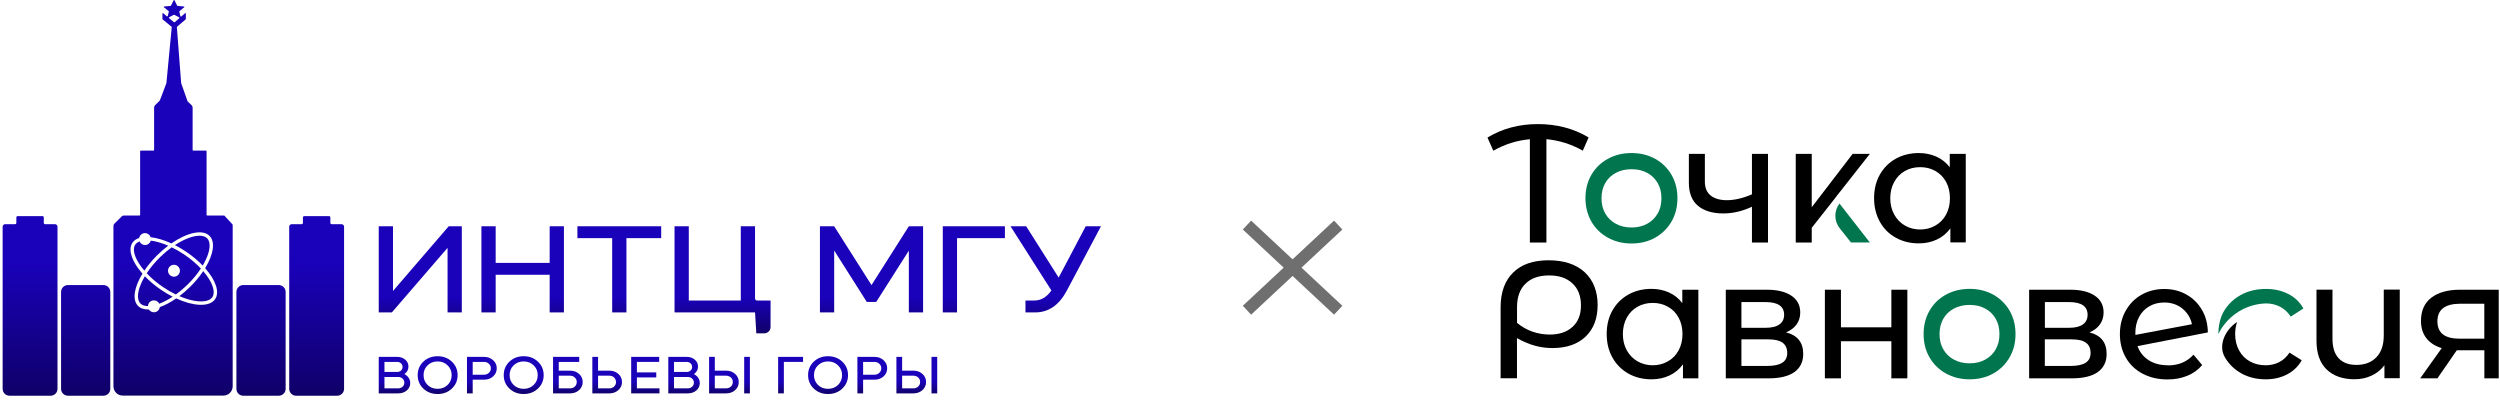 <?xml version="1.0" encoding="UTF-8"?> <svg xmlns="http://www.w3.org/2000/svg" width="411" height="66" viewBox="0 0 411 66" fill="none"><g clip-path="url(#clip0_299_169)"><path d="M302.45 37.53L304.3 39.86H307.4L302.41 33.46C301.49 34.67 301.51 36.34 302.45 37.53Z" fill="#00754E"></path><path d="M376.17 48.32C375.1 47.77 373.88 47.5 372.52 47.5C370.98 47.5 369.61 47.83 368.41 48.48C367.21 49.13 366.26 50.05 365.58 51.21C364.97 52.25 364.72 53.6 364.68 54.93C365.04 54.2 366.01 52.47 368.06 51.21C369.91 50.07 371.68 49.91 372.5 49.88C373.35 49.88 374.13 50.06 374.83 50.42C375.53 50.78 376.12 51.32 376.6 52.05L378.68 50.71C378.09 49.66 377.26 48.87 376.19 48.32H376.17Z" fill="#00754E"></path><path d="M251.51 39.87H254.23V22.88C256.35 23.08 258.35 23.71 260.21 24.77L261.17 22.6C258.72 21.13 255.94 20.4 252.83 20.4C249.72 20.4 246.99 21.14 244.54 22.61L245.5 24.78C247.36 23.72 249.37 23.08 251.51 22.89V39.88V39.87Z" fill="black"></path><path d="M274.8 28.75C274.15 27.62 273.25 26.75 272.11 26.11C270.96 25.48 269.67 25.16 268.23 25.16C266.79 25.16 265.49 25.47 264.33 26.11C263.18 26.74 262.27 27.62 261.62 28.75C260.97 29.88 260.65 31.15 260.65 32.58C260.65 34.01 260.98 35.29 261.62 36.42C262.27 37.55 263.17 38.43 264.33 39.07C265.48 39.71 266.78 40.03 268.23 40.03C269.68 40.03 270.97 39.71 272.11 39.07C273.25 38.43 274.15 37.54 274.8 36.42C275.45 35.29 275.77 34.01 275.77 32.58C275.77 31.15 275.45 29.87 274.8 28.75ZM272.52 35.1C272.11 35.82 271.55 36.36 270.83 36.77C270.08 37.19 269.23 37.4 268.23 37.4C267.23 37.4 266.37 37.19 265.61 36.77C264.88 36.36 264.32 35.82 263.91 35.11C263.49 34.38 263.29 33.56 263.29 32.59C263.29 31.62 263.5 30.8 263.91 30.08C264.32 29.38 264.87 28.84 265.6 28.44C266.37 28.02 267.23 27.82 268.23 27.82C269.23 27.82 270.09 28.02 270.84 28.44C271.56 28.84 272.11 29.38 272.52 30.09C272.94 30.81 273.14 31.64 273.14 32.6C273.14 33.56 272.94 34.39 272.52 35.12V35.1Z" fill="#00754E"></path><path d="M288.02 39.87H290.66V25.3H288.02V31.95C286.54 32.59 285.16 32.91 283.88 32.91C282.75 32.91 281.86 32.65 281.23 32.14C280.6 31.63 280.28 30.87 280.28 29.86V25.3H277.65V30.03C277.65 31.72 278.14 32.98 279.13 33.82C280.12 34.66 281.52 35.09 283.33 35.09C284.88 35.09 286.45 34.72 288.02 33.99V39.87Z" fill="black"></path><path d="M301.88 32.31L302.76 31.2L307.4 25.3H304.57L301.49 29.32L299.88 31.42L297.85 34.07V25.3H295.22V39.87H297.85V37.45L300.3 34.34L301.89 32.32L301.88 32.31Z" fill="black"></path><path d="M320.54 25.3V27.5C319.96 26.73 319.22 26.15 318.34 25.75C317.46 25.36 316.5 25.16 315.46 25.16C314.05 25.16 312.79 25.47 311.67 26.09C310.55 26.71 309.68 27.59 309.05 28.7C308.42 29.82 308.1 31.11 308.1 32.57C308.1 34.03 308.42 35.33 309.05 36.46C309.68 37.59 310.55 38.46 311.67 39.08C312.79 39.7 314.05 40.01 315.46 40.01C316.54 40.01 317.53 39.8 318.42 39.38C319.32 38.96 320.06 38.34 320.64 37.54V39.85H323.17V25.3H320.53H320.54ZM319.94 35.27C319.52 36.05 318.93 36.65 318.18 37.08C317.43 37.51 316.6 37.73 315.68 37.73C314.76 37.73 313.91 37.51 313.17 37.08C312.43 36.65 311.84 36.05 311.41 35.27C310.98 34.49 310.76 33.6 310.76 32.59C310.76 31.58 310.98 30.69 311.41 29.91C311.84 29.13 312.42 28.53 313.17 28.11C313.91 27.69 314.75 27.48 315.68 27.48C316.61 27.48 317.43 27.69 318.18 28.11C318.93 28.53 319.51 29.13 319.94 29.91C320.36 30.69 320.57 31.58 320.57 32.59C320.57 33.6 320.36 34.49 319.94 35.27Z" fill="black"></path><path d="M260.51 44.74C259.08 43.44 257.11 42.79 254.58 42.79C252.05 42.79 250.13 43.46 248.76 44.81C247.39 46.15 246.7 48.06 246.7 50.51V62.19H249.39V55.59C250.42 56.16 251.39 56.57 252.33 56.83C253.26 57.09 254.23 57.22 255.24 57.22C257.54 57.22 259.36 56.59 260.67 55.34C261.99 54.08 262.65 52.35 262.65 50.13C262.65 47.91 261.94 46.05 260.51 44.74ZM258.54 53.72C257.62 54.57 256.37 55 254.78 55C253.77 55 252.81 54.83 251.9 54.51C250.98 54.18 250.15 53.7 249.4 53.08V50.5C249.4 48.83 249.86 47.54 250.79 46.64C251.71 45.73 253.01 45.28 254.67 45.28C256.33 45.28 257.58 45.72 258.51 46.59C259.44 47.46 259.91 48.67 259.91 50.2C259.91 51.73 259.45 52.88 258.54 53.73V53.72Z" fill="black"></path><path d="M276.57 47.63V49.83C275.99 49.06 275.25 48.48 274.38 48.08C273.5 47.69 272.54 47.49 271.5 47.49C270.09 47.49 268.83 47.8 267.71 48.42C266.6 49.04 265.72 49.92 265.09 51.03C264.46 52.15 264.14 53.44 264.14 54.9C264.14 56.36 264.45 57.66 265.09 58.79C265.72 59.92 266.6 60.79 267.71 61.42C268.82 62.04 270.09 62.36 271.5 62.36C272.58 62.36 273.57 62.15 274.46 61.73C275.35 61.31 276.1 60.7 276.68 59.89V62.2H279.21V47.63H276.57ZM275.97 57.59C275.55 58.37 274.96 58.98 274.21 59.4C273.46 59.83 272.63 60.05 271.71 60.05C270.79 60.05 269.94 59.83 269.2 59.4C268.46 58.97 267.87 58.36 267.44 57.59C267.01 56.81 266.8 55.92 266.8 54.91C266.8 53.9 267.02 53.01 267.44 52.23C267.87 51.45 268.46 50.85 269.2 50.43C269.94 50.01 270.78 49.8 271.71 49.8C272.64 49.8 273.46 50.01 274.21 50.43C274.96 50.85 275.55 51.45 275.97 52.23C276.39 53.01 276.6 53.9 276.6 54.91C276.6 55.92 276.39 56.81 275.97 57.59Z" fill="black"></path><path d="M293.62 54.64C294.35 54.35 294.92 53.92 295.34 53.36C295.75 52.8 295.96 52.14 295.96 51.37C295.96 50.18 295.47 49.26 294.5 48.61C293.53 47.96 292.19 47.63 290.47 47.63H283.72V62.2H290.72C292.62 62.2 294.06 61.85 295.01 61.16C295.97 60.46 296.45 59.47 296.45 58.19C296.45 56.3 295.51 55.12 293.62 54.64ZM286.29 49.66H290.24C292.29 49.66 293.31 50.36 293.31 51.75C293.31 52.45 293.05 52.98 292.53 53.34C292.01 53.71 291.24 53.89 290.24 53.89H286.29V49.66ZM292.99 59.64C292.44 59.99 291.62 60.16 290.52 60.16H286.29V55.79H290.68C291.76 55.79 292.55 55.97 293.06 56.34C293.56 56.71 293.82 57.27 293.82 58.02C293.82 58.77 293.54 59.29 293 59.64H292.99Z" fill="black"></path><path d="M310.94 53.81H302.65V47.63H300.01V62.2H302.65V56.1H310.94V62.2H313.57V47.63H310.94V53.81Z" fill="black"></path><path d="M330.38 51.08C329.73 49.96 328.83 49.08 327.69 48.44C326.55 47.81 325.25 47.49 323.81 47.49C322.37 47.49 321.06 47.81 319.91 48.44C318.76 49.07 317.86 49.95 317.21 51.08C316.56 52.21 316.24 53.49 316.24 54.92C316.24 56.35 316.56 57.63 317.21 58.75C317.86 59.88 318.76 60.76 319.91 61.4C321.06 62.04 322.36 62.36 323.81 62.36C325.26 62.36 326.55 62.04 327.69 61.4C328.84 60.76 329.73 59.87 330.38 58.75C331.03 57.62 331.35 56.35 331.35 54.92C331.35 53.49 331.03 52.21 330.38 51.08ZM328.1 57.43C327.69 58.15 327.13 58.69 326.4 59.1C325.65 59.52 324.8 59.73 323.8 59.73C322.8 59.73 321.94 59.52 321.18 59.1C320.45 58.69 319.89 58.15 319.48 57.43C319.06 56.71 318.86 55.89 318.86 54.92C318.86 53.95 319.07 53.13 319.48 52.4C319.89 51.7 320.44 51.16 321.16 50.76C321.93 50.34 322.79 50.13 323.8 50.13C324.81 50.13 325.66 50.33 326.41 50.75C327.13 51.15 327.68 51.69 328.09 52.4C328.51 53.12 328.71 53.94 328.71 54.92C328.71 55.9 328.51 56.71 328.09 57.43H328.1Z" fill="#00754E"></path><path d="M343.5 54.64C344.23 54.35 344.8 53.92 345.21 53.36C345.62 52.8 345.83 52.14 345.83 51.37C345.83 50.18 345.35 49.26 344.38 48.61C343.41 47.96 342.07 47.63 340.34 47.63H333.59V62.2H340.59C342.49 62.2 343.93 61.85 344.89 61.16C345.85 60.46 346.33 59.47 346.33 58.19C346.33 56.3 345.39 55.12 343.5 54.64ZM336.18 49.66H340.13C342.18 49.66 343.2 50.36 343.2 51.75C343.2 52.45 342.94 52.98 342.42 53.34C341.9 53.71 341.14 53.89 340.13 53.89H336.18V49.66ZM342.87 59.64C342.32 59.99 341.5 60.16 340.4 60.16H336.17V55.79H340.56C341.64 55.79 342.43 55.97 342.93 56.34C343.44 56.71 343.69 57.27 343.69 58.02C343.69 58.77 343.42 59.29 342.87 59.64Z" fill="black"></path><path d="M356.4 60.05C355.18 60.05 354.13 59.78 353.26 59.23C352.39 58.68 351.77 57.9 351.41 56.9L362.97 54.65C362.95 53.24 362.62 51.99 361.98 50.91C361.34 49.83 360.48 48.99 359.4 48.4C358.32 47.8 357.12 47.51 355.81 47.51C354.42 47.51 353.17 47.83 352.06 48.46C350.95 49.09 350.08 49.98 349.45 51.11C348.82 52.25 348.51 53.52 348.51 54.93C348.51 56.34 348.83 57.64 349.48 58.78C350.13 59.92 351.05 60.8 352.24 61.43C353.43 62.06 354.79 62.38 356.33 62.38C357.54 62.38 358.63 62.18 359.61 61.77C360.59 61.37 361.4 60.78 362.04 60.01L360.61 58.31C359.55 59.48 358.15 60.07 356.41 60.07L356.4 60.05ZM351.05 54.78C351.05 53.77 351.25 52.89 351.65 52.13C352.05 51.37 352.61 50.78 353.34 50.36C354.06 49.94 354.88 49.73 355.8 49.73C356.95 49.73 357.94 50.06 358.77 50.72C359.59 51.38 360.12 52.24 360.36 53.3L351.06 55.06V54.79L351.05 54.78Z" fill="black"></path><path d="M374.71 59.53C374.03 59.88 373.28 60.05 372.46 60.05C371.51 60.05 370.65 59.84 369.89 59.42C369.13 59 368.53 58.4 368.11 57.62C367.68 56.84 367.46 55.94 367.46 54.91C367.46 54.2 367.57 53.54 367.78 52.94C365.85 54.16 364.62 56.75 365.76 58.72C365.76 58.73 365.77 58.74 365.78 58.75C366.44 59.88 367.35 60.76 368.51 61.4C369.67 62.04 370.99 62.36 372.48 62.36C373.8 62.36 374.97 62.09 376 61.55C377.03 61.01 377.84 60.23 378.4 59.23L376.4 57.97C375.94 58.66 375.38 59.19 374.7 59.53H374.71Z" fill="black"></path><path d="M391.89 55.16C391.89 56.7 391.49 57.89 390.68 58.73C389.87 59.57 388.78 59.99 387.39 59.99C386.13 59.99 385.16 59.63 384.48 58.9C383.8 58.18 383.46 57.11 383.46 55.7V47.62H380.83V56C380.83 58.09 381.39 59.67 382.5 60.74C383.61 61.81 385.14 62.35 387.08 62.35C388.11 62.35 389.05 62.15 389.91 61.74C390.77 61.34 391.47 60.77 392 60.04V62.18H394.52V47.61H391.89V55.14V55.16Z" fill="black"></path><path d="M404.41 47.63C402.42 47.63 400.85 48.07 399.71 48.94C398.58 49.81 398.01 51.08 398.01 52.75C398.01 53.89 398.3 54.83 398.89 55.59C399.48 56.35 400.32 56.9 401.42 57.23L397.88 62.2H400.71L403.9 57.58H408.43V62.2H410.79V47.63H404.42H404.41ZM408.42 55.68H404.39C403.16 55.68 402.24 55.45 401.63 54.98C401.02 54.51 400.71 53.79 400.71 52.82C400.71 50.9 401.97 49.93 404.5 49.93H408.42V55.67V55.68Z" fill="black"></path></g><path d="M205 37L220 51M205 51L220 37" stroke="#6F6F6F" stroke-width="2"></path><path d="M64.421 51.36H62.266V37.198H64.608V47.836L73.766 37.198H75.921V51.36H73.579V40.744L64.421 51.36Z" fill="url(#paint0_linear_299_169)"></path><path d="M81.488 51.36H79.146V37.198H81.488V43.22H90.365V37.198H92.708V51.36H90.365V45.171H81.488V51.36Z" fill="url(#paint1_linear_299_169)"></path><path d="M100.643 39.15H94.927V37.198H108.7V39.15H102.985V51.36H100.643V39.15Z" fill="url(#paint2_linear_299_169)"></path><path d="M110.894 51.36V37.198H113.237V49.409H121.786V37.198H124.128V49.064C124.128 49.255 124.283 49.409 124.473 49.409H126.681V53.766C126.681 54.338 126.217 54.801 125.646 54.801H124.339L124.128 51.36H121.786H110.894Z" fill="url(#paint3_linear_299_169)"></path><path d="M137.139 51.36H134.797V37.198H137.139L143.276 46.87L149.413 37.198H151.755V51.36H149.413V41.206L144.049 49.64H142.503L137.139 41.185V51.36Z" fill="url(#paint4_linear_299_169)"></path><path d="M157.337 39.15V51.36H154.994V37.198H165.206V39.15H157.337Z" fill="url(#paint5_linear_299_169)"></path><path d="M172.849 47.752L166.126 37.198H168.703L174.043 45.633L178.493 37.198H181L175.355 47.836C174.09 50.185 172.364 51.36 170.178 51.36H168.586V49.409H170.014C171.139 49.409 172.083 48.857 172.849 47.752Z" fill="url(#paint6_linear_299_169)"></path><path d="M65.469 64.67H62.266V58.67H65.29C65.823 58.67 66.264 58.821 66.615 59.123C66.972 59.426 67.15 59.805 67.15 60.261C67.15 60.771 66.925 61.185 66.474 61.505C66.774 61.648 67.009 61.849 67.178 62.11C67.354 62.371 67.441 62.658 67.441 62.972C67.441 63.452 67.254 63.858 66.878 64.19C66.502 64.51 66.032 64.67 65.469 64.67ZM65.469 61.977H63.205V63.843H65.469C65.757 63.843 65.995 63.754 66.183 63.576C66.377 63.399 66.474 63.176 66.474 62.91C66.474 62.643 66.377 62.421 66.183 62.243C65.995 62.065 65.757 61.977 65.469 61.977ZM65.29 59.497H63.205V61.15H65.29C65.547 61.15 65.76 61.073 65.929 60.919C66.098 60.759 66.183 60.56 66.183 60.323C66.183 60.086 66.098 59.891 65.929 59.737C65.76 59.577 65.547 59.497 65.29 59.497Z" fill="url(#paint7_linear_299_169)"></path><path d="M68.665 61.674C68.665 60.785 68.978 60.045 69.605 59.452C70.231 58.86 71.01 58.563 71.944 58.563C72.877 58.563 73.656 58.86 74.282 59.452C74.915 60.051 75.231 60.791 75.231 61.674C75.231 62.551 74.915 63.289 74.282 63.888C73.656 64.48 72.877 64.776 71.944 64.776C71.01 64.776 70.231 64.48 69.605 63.888C68.978 63.295 68.665 62.557 68.665 61.674ZM69.633 61.674C69.633 62.314 69.852 62.85 70.29 63.283C70.735 63.71 71.286 63.923 71.944 63.923C72.595 63.923 73.143 63.71 73.587 63.283C74.032 62.845 74.254 62.308 74.254 61.674C74.254 61.034 74.032 60.498 73.587 60.066C73.149 59.633 72.601 59.417 71.944 59.417C71.28 59.417 70.729 59.633 70.29 60.066C69.852 60.486 69.633 61.023 69.633 61.674Z" fill="url(#paint8_linear_299_169)"></path><path d="M77.711 62.421V64.67H76.772V58.67H79.571C80.166 58.67 80.664 58.851 81.065 59.212C81.466 59.568 81.666 60.012 81.666 60.545C81.666 61.079 81.466 61.526 81.065 61.888C80.664 62.243 80.166 62.421 79.571 62.421H77.711ZM79.571 59.497H77.711V61.603H79.571C79.891 61.603 80.157 61.502 80.37 61.301C80.589 61.1 80.698 60.848 80.698 60.545C80.698 60.243 80.589 59.995 80.37 59.799C80.157 59.597 79.891 59.497 79.571 59.497Z" fill="url(#paint9_linear_299_169)"></path><path d="M82.814 61.674C82.814 60.785 83.127 60.045 83.753 59.452C84.379 58.86 85.159 58.563 86.092 58.563C87.025 58.563 87.805 58.86 88.431 59.452C89.064 60.051 89.38 60.791 89.38 61.674C89.38 62.551 89.064 63.289 88.431 63.888C87.805 64.48 87.025 64.776 86.092 64.776C85.159 64.776 84.379 64.48 83.753 63.888C83.127 63.295 82.814 62.557 82.814 61.674ZM83.781 61.674C83.781 62.314 84.001 62.85 84.439 63.283C84.884 63.71 85.435 63.923 86.092 63.923C86.743 63.923 87.291 63.71 87.736 63.283C88.181 62.845 88.403 62.308 88.403 61.674C88.403 61.034 88.181 60.498 87.736 60.066C87.298 59.633 86.75 59.417 86.092 59.417C85.428 59.417 84.877 59.633 84.439 60.066C84.001 60.486 83.781 61.023 83.781 61.674Z" fill="url(#paint10_linear_299_169)"></path><path d="M90.921 58.67H95.223V59.497H91.86V60.937H93.71C94.305 60.937 94.8 61.114 95.195 61.47C95.596 61.825 95.796 62.27 95.796 62.803C95.796 63.336 95.596 63.781 95.195 64.136C94.8 64.492 94.305 64.67 93.71 64.67H90.921V58.67ZM91.86 61.763V63.843H93.71C94.03 63.843 94.293 63.745 94.5 63.55C94.713 63.348 94.819 63.099 94.819 62.803C94.819 62.507 94.713 62.261 94.5 62.065C94.293 61.864 94.03 61.763 93.71 61.763H91.86Z" fill="url(#paint11_linear_299_169)"></path><path d="M97.38 64.67V58.67H98.32V60.937H100.17C100.765 60.937 101.26 61.114 101.654 61.47C102.055 61.825 102.256 62.27 102.256 62.803C102.256 63.336 102.055 63.781 101.654 64.136C101.26 64.492 100.765 64.67 100.17 64.67H97.38ZM98.32 61.763V63.843H100.17C100.483 63.843 100.737 63.754 100.931 63.576C101.132 63.399 101.247 63.165 101.279 62.874C101.279 62.548 101.175 62.282 100.969 62.074C100.768 61.867 100.502 61.763 100.17 61.763H98.32Z" fill="url(#paint12_linear_299_169)"></path><path d="M103.767 58.67H108.37V59.497H104.706V61.221H107.89V62.048H104.706V63.843H108.417V64.67H103.767V58.67Z" fill="url(#paint13_linear_299_169)"></path><path d="M113.072 64.67H109.869V58.67H112.893C113.426 58.67 113.867 58.821 114.218 59.123C114.575 59.426 114.753 59.805 114.753 60.261C114.753 60.771 114.528 61.185 114.077 61.505C114.378 61.648 114.612 61.849 114.782 62.11C114.957 62.371 115.045 62.658 115.045 62.972C115.045 63.452 114.857 63.858 114.481 64.19C114.105 64.51 113.636 64.67 113.072 64.67ZM113.072 61.977H110.808V63.843H113.072C113.36 63.843 113.598 63.754 113.786 63.576C113.98 63.399 114.077 63.176 114.077 62.91C114.077 62.643 113.98 62.421 113.786 62.243C113.598 62.065 113.36 61.977 113.072 61.977ZM112.893 59.497H110.808V61.15H112.893C113.15 61.15 113.363 61.073 113.532 60.919C113.701 60.759 113.786 60.56 113.786 60.323C113.786 60.086 113.701 59.891 113.532 59.737C113.363 59.577 113.15 59.497 112.893 59.497Z" fill="url(#paint14_linear_299_169)"></path><path d="M119.366 64.67H116.576V58.67H117.516V60.937H119.366C119.961 60.937 120.456 61.114 120.85 61.47C121.251 61.825 121.451 62.27 121.451 62.803C121.451 63.336 121.251 63.781 120.85 64.136C120.456 64.492 119.961 64.67 119.366 64.67ZM117.516 61.763V63.843H119.366C119.685 63.843 119.948 63.745 120.155 63.55C120.368 63.348 120.474 63.099 120.474 62.803C120.474 62.513 120.381 62.276 120.193 62.092C120.005 61.903 119.754 61.793 119.441 61.763H117.516ZM123.283 64.67H122.344V58.67H123.283V64.67Z" fill="url(#paint15_linear_299_169)"></path><path d="M128.866 59.497V64.67H127.927V58.67H132.023V59.497H128.866Z" fill="url(#paint16_linear_299_169)"></path><path d="M132.85 61.674C132.85 60.785 133.163 60.045 133.789 59.452C134.415 58.86 135.195 58.563 136.128 58.563C137.061 58.563 137.841 58.86 138.467 59.452C139.1 60.051 139.416 60.791 139.416 61.674C139.416 62.551 139.1 63.289 138.467 63.888C137.841 64.48 137.061 64.776 136.128 64.776C135.195 64.776 134.415 64.48 133.789 63.888C133.163 63.295 132.85 62.557 132.85 61.674ZM133.817 61.674C133.817 62.314 134.037 62.85 134.475 63.283C134.919 63.71 135.471 63.923 136.128 63.923C136.779 63.923 137.327 63.71 137.772 63.283C138.217 62.845 138.439 62.308 138.439 61.674C138.439 61.034 138.217 60.498 137.772 60.066C137.334 59.633 136.786 59.417 136.128 59.417C135.464 59.417 134.913 59.633 134.475 60.066C134.037 60.486 133.817 61.023 133.817 61.674Z" fill="url(#paint17_linear_299_169)"></path><path d="M141.896 62.421V64.67H140.957V58.67H143.756C144.351 58.67 144.849 58.851 145.249 59.212C145.65 59.568 145.851 60.012 145.851 60.545C145.851 61.079 145.65 61.526 145.249 61.888C144.849 62.243 144.351 62.421 143.756 62.421H141.896ZM143.756 59.497H141.896V61.603H143.756C144.075 61.603 144.341 61.502 144.554 61.301C144.773 61.1 144.883 60.848 144.883 60.545C144.883 60.243 144.773 59.995 144.554 59.799C144.341 59.597 144.075 59.497 143.756 59.497Z" fill="url(#paint18_linear_299_169)"></path><path d="M150.16 64.67H147.37V58.67H148.31V60.937H150.16C150.755 60.937 151.25 61.114 151.644 61.47C152.045 61.825 152.246 62.27 152.246 62.803C152.246 63.336 152.045 63.781 151.644 64.136C151.25 64.492 150.755 64.67 150.16 64.67ZM148.31 61.763V63.843H150.16C150.48 63.843 150.743 63.745 150.949 63.55C151.162 63.348 151.269 63.099 151.269 62.803C151.269 62.513 151.175 62.276 150.987 62.092C150.799 61.903 150.549 61.793 150.235 61.763H148.31ZM154.077 64.67H153.138V58.67H154.077V64.67Z" fill="url(#paint19_linear_299_169)"></path><path d="M45.827 46.863C46.451 46.863 46.958 47.37 46.958 47.994V63.927C46.958 64.551 46.451 65.057 45.827 65.057H39.996C39.372 65.056 38.865 64.551 38.865 63.927V47.994C38.866 47.371 39.373 46.864 39.996 46.863H45.827ZM54.099 35.528C54.215 35.528 54.309 35.624 54.31 35.74V36.645C54.31 36.761 54.405 36.855 54.522 36.855H56.149C56.379 36.855 56.564 37.042 56.565 37.272V63.927C56.564 64.551 56.059 65.057 55.435 65.057H48.676C48.052 65.056 47.546 64.55 47.546 63.927V37.272C47.546 37.043 47.732 36.856 47.961 36.855H49.589C49.706 36.855 49.801 36.761 49.801 36.645V35.74C49.801 35.624 49.896 35.529 50.012 35.528H54.099ZM6.986 35.527C7.103 35.527 7.198 35.623 7.198 35.739V36.644C7.198 36.76 7.293 36.854 7.409 36.855H9.037C9.266 36.855 9.453 37.041 9.453 37.27V63.926C9.453 64.55 8.946 65.056 8.322 65.056H1.563C0.94 65.055 0.434 64.55 0.434 63.926V37.27C0.434 37.041 0.62 36.855 0.85 36.855H2.477C2.593 36.855 2.688 36.76 2.688 36.644V35.739C2.689 35.623 2.783 35.528 2.899 35.527H6.986ZM17.002 46.862C17.626 46.862 18.132 47.369 18.133 47.993V63.926C18.133 64.55 17.626 65.056 17.002 65.056H11.171C10.547 65.056 10.04 64.55 10.04 63.926V47.993C10.04 47.369 10.547 46.862 11.171 46.862H17.002ZM28.552 0.039C28.578 -0.013 28.653 -0.013 28.68 0.039L29.122 0.93C29.133 0.952 29.155 0.967 29.18 0.97L30.247 1.07C30.31 1.076 30.334 1.156 30.285 1.196L29.499 1.832C29.478 1.849 29.469 1.878 29.475 1.904L29.649 2.646C29.667 2.723 29.759 2.752 29.818 2.701L30.438 2.168C30.483 2.129 30.554 2.161 30.555 2.222V3.092C30.555 3.133 30.536 3.173 30.505 3.2L29.113 4.386C29.088 4.407 29.075 4.44 29.077 4.473L29.781 13.618C29.784 13.653 29.792 13.689 29.804 13.723L30.825 16.628C30.831 16.643 30.84 16.658 30.852 16.669L31.5 17.296C31.605 17.398 31.665 17.54 31.665 17.686V24.652C31.665 24.709 31.711 24.756 31.769 24.756H33.856C33.914 24.756 33.961 24.803 33.961 24.86V35.324C33.961 35.381 34.007 35.428 34.065 35.428H36.829C36.858 35.428 36.886 35.441 36.906 35.462L38.226 36.899C38.243 36.919 38.253 36.944 38.253 36.97V63.505C38.253 64.35 37.567 65.036 36.722 65.036H20.182C19.336 65.036 18.651 64.351 18.65 63.505V37.141C18.651 37.005 18.704 36.874 18.801 36.778L20.013 35.576C20.108 35.482 20.238 35.428 20.372 35.428H22.935C22.992 35.428 23.039 35.382 23.039 35.324V24.86C23.039 24.803 23.085 24.756 23.143 24.756H25.231C25.289 24.756 25.336 24.71 25.336 24.652V17.681C25.336 17.537 25.394 17.398 25.495 17.297L26.263 16.529C26.273 16.519 26.281 16.507 26.286 16.493L27.338 13.723C27.351 13.689 27.359 13.653 27.362 13.617L28.234 4.477C28.238 4.442 28.224 4.408 28.197 4.386L26.755 3.2C26.722 3.173 26.703 3.132 26.703 3.09V2.219C26.704 2.159 26.774 2.126 26.82 2.164L27.421 2.668C27.48 2.718 27.572 2.688 27.59 2.612L27.757 1.904C27.763 1.878 27.754 1.849 27.732 1.832L26.946 1.196C26.897 1.156 26.921 1.076 26.984 1.07L28.052 0.97C28.076 0.967 28.098 0.952 28.109 0.93L28.552 0.039ZM34.461 38.792C33.337 37.64 30.785 38.212 28.177 40.014C26.957 39.454 25.787 39.109 24.773 38.999C24.644 38.608 24.277 38.324 23.843 38.324C23.362 38.324 22.962 38.67 22.879 39.127C22.403 39.278 22.026 39.534 21.776 39.898L21.676 40.065C21.05 41.244 21.778 43.126 23.419 44.986C22.062 47.205 21.699 49.275 22.683 50.283C23.104 50.715 23.725 50.902 24.474 50.876C24.646 51.154 24.954 51.339 25.305 51.339C25.8 51.339 26.208 50.97 26.273 50.492C27.124 50.184 28.042 49.699 28.968 49.06C31.733 50.329 34.249 50.492 35.25 49.328L35.368 49.175C36.162 48.011 35.445 46.037 33.725 44.087C35.081 41.868 35.444 39.8 34.461 38.792ZM23.814 45.416C24.553 46.186 25.445 46.943 26.458 47.634C27.099 48.071 27.747 48.453 28.386 48.778C27.623 49.281 26.875 49.667 26.183 49.928C26.023 49.604 25.69 49.38 25.305 49.38C24.777 49.38 24.347 49.797 24.326 50.319C23.759 50.316 23.342 50.158 23.083 49.893C22.607 49.404 22.501 48.391 23.077 46.905C23.261 46.431 23.509 45.929 23.814 45.416ZM33.409 44.577C33.799 45.03 34.13 45.48 34.394 45.916C35.219 47.279 35.289 48.296 34.905 48.859C34.521 49.422 33.549 49.726 31.979 49.455C31.22 49.324 30.374 49.064 29.49 48.682C30.063 48.25 30.636 47.763 31.19 47.222C32.068 46.365 32.814 45.464 33.409 44.577ZM28.232 40.659C28.935 41 29.656 41.414 30.37 41.901C31.401 42.605 32.297 43.374 33.024 44.148C32.442 45.036 31.694 45.949 30.8 46.821C30.181 47.425 29.544 47.958 28.911 48.415C28.208 48.074 27.488 47.66 26.773 47.172C25.742 46.468 24.847 45.699 24.119 44.925C24.702 44.037 25.451 43.125 26.344 42.254C26.963 41.65 27.6 41.116 28.232 40.659ZM28.6 43.529C28.059 43.529 27.62 43.968 27.62 44.509C27.62 45.05 28.059 45.488 28.6 45.488C29.14 45.488 29.579 45.05 29.579 44.509C29.579 43.968 29.14 43.529 28.6 43.529ZM25.166 39.618C25.925 39.749 26.77 40.009 27.653 40.392C27.08 40.823 26.508 41.312 25.953 41.853L25.653 42.152C24.905 42.917 24.259 43.711 23.733 44.495C23.345 44.042 23.015 43.593 22.751 43.157C21.926 41.794 21.854 40.777 22.238 40.214C22.387 39.997 22.622 39.819 22.945 39.697C23.097 40.042 23.442 40.283 23.843 40.283C24.293 40.283 24.671 39.978 24.785 39.563C24.908 39.578 25.035 39.596 25.166 39.618ZM31.073 39.103C32.573 38.564 33.584 38.695 34.06 39.183C34.537 39.671 34.642 40.684 34.065 42.17C33.881 42.645 33.633 43.145 33.328 43.658C32.588 42.888 31.698 42.13 30.686 41.44C30.045 41.002 29.397 40.62 28.758 40.295C29.561 39.765 30.349 39.364 31.073 39.103ZM28.583 2.43L27.827 2.821C27.761 2.855 27.751 2.945 27.808 2.993L28.564 3.627C28.617 3.672 28.695 3.671 28.748 3.626L29.461 3.011C29.516 2.963 29.506 2.874 29.44 2.84L28.648 2.43C28.628 2.419 28.603 2.419 28.583 2.43Z" fill="url(#paint20_linear_299_169)"></path><defs><linearGradient id="paint0_linear_299_169" x1="121.633" y1="37.198" x2="121.63" y2="56.212" gradientUnits="userSpaceOnUse"><stop offset="0.614" stop-color="#1A01BA"></stop><stop offset="1" stop-color="#0C0054"></stop></linearGradient><linearGradient id="paint1_linear_299_169" x1="121.633" y1="37.198" x2="121.63" y2="56.212" gradientUnits="userSpaceOnUse"><stop offset="0.614" stop-color="#1A01BA"></stop><stop offset="1" stop-color="#0C0054"></stop></linearGradient><linearGradient id="paint2_linear_299_169" x1="121.633" y1="37.198" x2="121.63" y2="56.212" gradientUnits="userSpaceOnUse"><stop offset="0.614" stop-color="#1A01BA"></stop><stop offset="1" stop-color="#0C0054"></stop></linearGradient><linearGradient id="paint3_linear_299_169" x1="121.633" y1="37.198" x2="121.63" y2="56.212" gradientUnits="userSpaceOnUse"><stop offset="0.614" stop-color="#1A01BA"></stop><stop offset="1" stop-color="#0C0054"></stop></linearGradient><linearGradient id="paint4_linear_299_169" x1="121.633" y1="37.198" x2="121.63" y2="56.212" gradientUnits="userSpaceOnUse"><stop offset="0.614" stop-color="#1A01BA"></stop><stop offset="1" stop-color="#0C0054"></stop></linearGradient><linearGradient id="paint5_linear_299_169" x1="121.633" y1="37.198" x2="121.63" y2="56.212" gradientUnits="userSpaceOnUse"><stop offset="0.614" stop-color="#1A01BA"></stop><stop offset="1" stop-color="#0C0054"></stop></linearGradient><linearGradient id="paint6_linear_299_169" x1="121.633" y1="37.198" x2="121.63" y2="56.212" gradientUnits="userSpaceOnUse"><stop offset="0.614" stop-color="#1A01BA"></stop><stop offset="1" stop-color="#0C0054"></stop></linearGradient><linearGradient id="paint7_linear_299_169" x1="108.171" y1="58.563" x2="108.171" y2="65.274" gradientUnits="userSpaceOnUse"><stop offset="0.614" stop-color="#1A01BA"></stop><stop offset="1" stop-color="#0C0054"></stop></linearGradient><linearGradient id="paint8_linear_299_169" x1="108.171" y1="58.563" x2="108.171" y2="65.274" gradientUnits="userSpaceOnUse"><stop offset="0.614" stop-color="#1A01BA"></stop><stop offset="1" stop-color="#0C0054"></stop></linearGradient><linearGradient id="paint9_linear_299_169" x1="108.171" y1="58.563" x2="108.171" y2="65.274" gradientUnits="userSpaceOnUse"><stop offset="0.614" stop-color="#1A01BA"></stop><stop offset="1" stop-color="#0C0054"></stop></linearGradient><linearGradient id="paint10_linear_299_169" x1="108.171" y1="58.563" x2="108.171" y2="65.274" gradientUnits="userSpaceOnUse"><stop offset="0.614" stop-color="#1A01BA"></stop><stop offset="1" stop-color="#0C0054"></stop></linearGradient><linearGradient id="paint11_linear_299_169" x1="108.171" y1="58.563" x2="108.171" y2="65.274" gradientUnits="userSpaceOnUse"><stop offset="0.614" stop-color="#1A01BA"></stop><stop offset="1" stop-color="#0C0054"></stop></linearGradient><linearGradient id="paint12_linear_299_169" x1="108.171" y1="58.563" x2="108.171" y2="65.274" gradientUnits="userSpaceOnUse"><stop offset="0.614" stop-color="#1A01BA"></stop><stop offset="1" stop-color="#0C0054"></stop></linearGradient><linearGradient id="paint13_linear_299_169" x1="108.171" y1="58.563" x2="108.171" y2="65.274" gradientUnits="userSpaceOnUse"><stop offset="0.614" stop-color="#1A01BA"></stop><stop offset="1" stop-color="#0C0054"></stop></linearGradient><linearGradient id="paint14_linear_299_169" x1="108.171" y1="58.563" x2="108.171" y2="65.274" gradientUnits="userSpaceOnUse"><stop offset="0.614" stop-color="#1A01BA"></stop><stop offset="1" stop-color="#0C0054"></stop></linearGradient><linearGradient id="paint15_linear_299_169" x1="108.171" y1="58.563" x2="108.171" y2="65.274" gradientUnits="userSpaceOnUse"><stop offset="0.614" stop-color="#1A01BA"></stop><stop offset="1" stop-color="#0C0054"></stop></linearGradient><linearGradient id="paint16_linear_299_169" x1="108.171" y1="58.563" x2="108.171" y2="65.274" gradientUnits="userSpaceOnUse"><stop offset="0.614" stop-color="#1A01BA"></stop><stop offset="1" stop-color="#0C0054"></stop></linearGradient><linearGradient id="paint17_linear_299_169" x1="108.171" y1="58.563" x2="108.171" y2="65.274" gradientUnits="userSpaceOnUse"><stop offset="0.614" stop-color="#1A01BA"></stop><stop offset="1" stop-color="#0C0054"></stop></linearGradient><linearGradient id="paint18_linear_299_169" x1="108.171" y1="58.563" x2="108.171" y2="65.274" gradientUnits="userSpaceOnUse"><stop offset="0.614" stop-color="#1A01BA"></stop><stop offset="1" stop-color="#0C0054"></stop></linearGradient><linearGradient id="paint19_linear_299_169" x1="108.171" y1="58.563" x2="108.171" y2="65.274" gradientUnits="userSpaceOnUse"><stop offset="0.614" stop-color="#1A01BA"></stop><stop offset="1" stop-color="#0C0054"></stop></linearGradient><linearGradient id="paint20_linear_299_169" x1="28.499" y1="2.27399e-09" x2="28.411" y2="70.271" gradientUnits="userSpaceOnUse"><stop offset="0.614" stop-color="#1A01BA"></stop><stop offset="1" stop-color="#0C0054"></stop></linearGradient><clipPath id="clip0_299_169"><rect width="166.78" height="46" fill="white" transform="translate(244 19)"></rect></clipPath></defs></svg> 